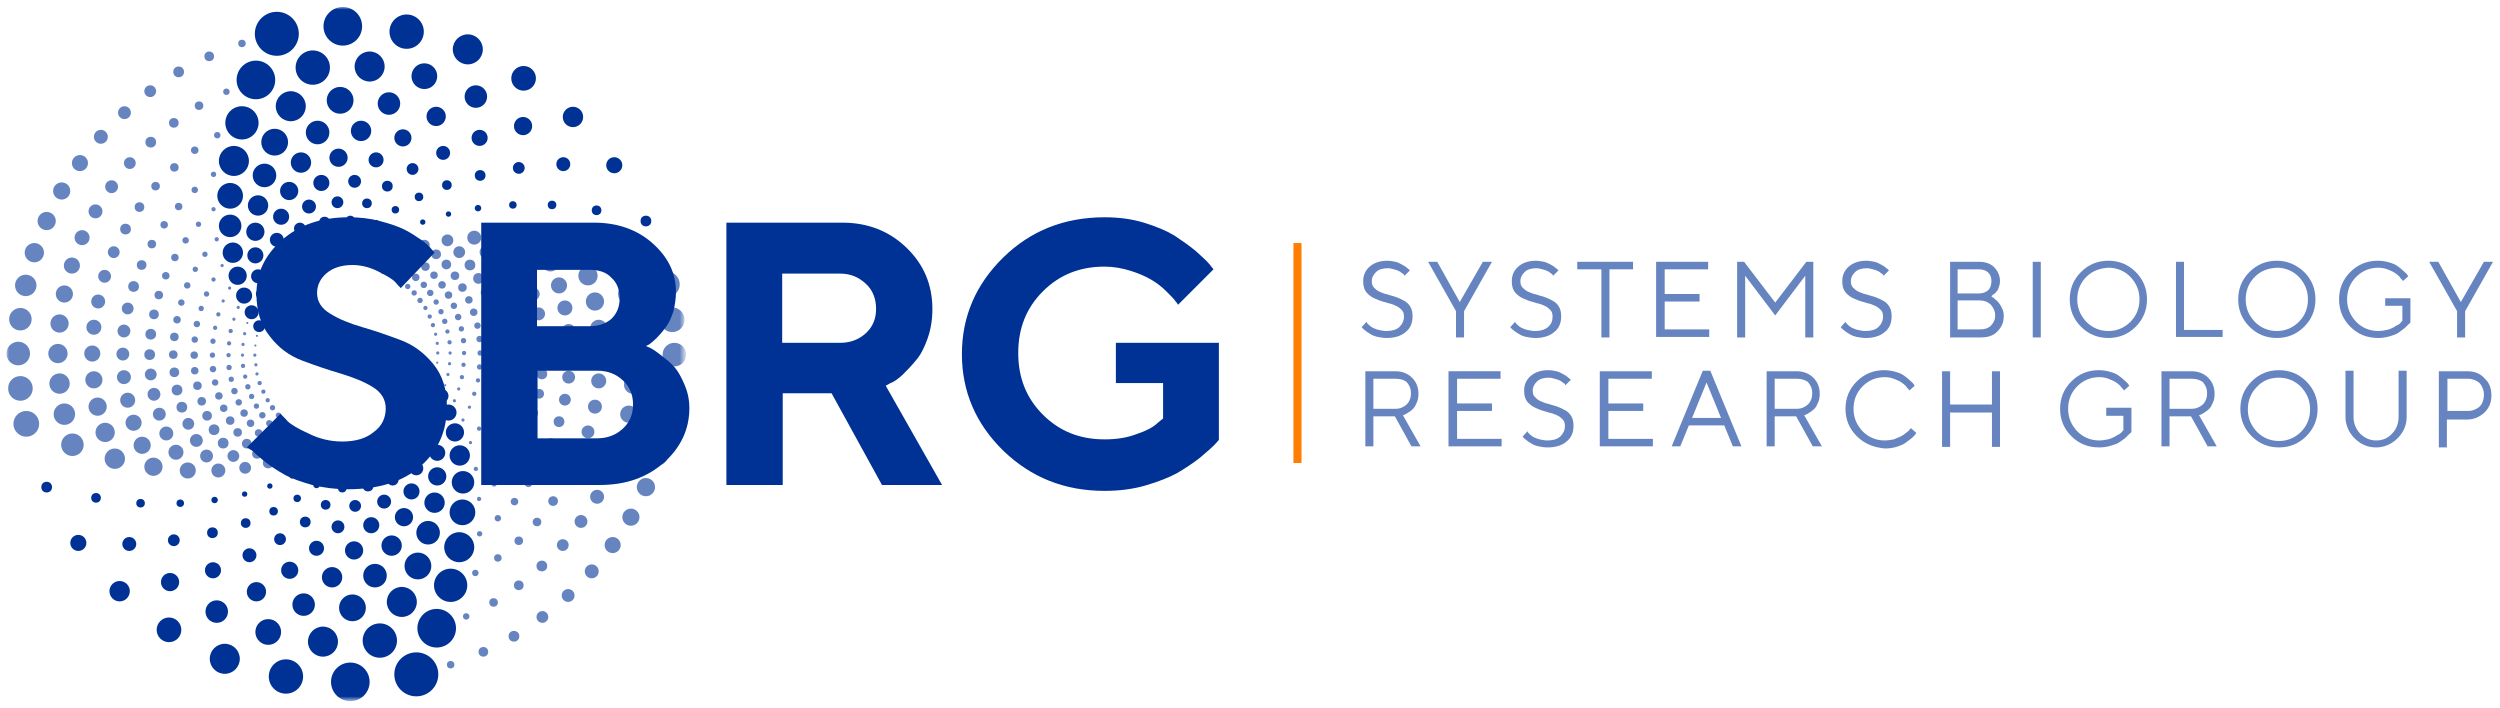 <?xml version="1.0" encoding="utf-8"?>
<!-- Generator: Adobe Illustrator 24.0.2, SVG Export Plug-In . SVG Version: 6.00 Build 0)  -->
<svg version="1.1" id="Layer_1" xmlns="http://www.w3.org/2000/svg" xmlns:xlink="http://www.w3.org/1999/xlink" x="0px" y="0px"
	 viewBox="0 0 466 132" style="enable-background:new 0 0 466 132;" xml:space="preserve">
<style type="text/css">
	.st0{display:none;}
	.st1{display:inline;fill:#008C93;}
	.st2{display:inline;fill:none;stroke:#008C93;stroke-width:4;stroke-miterlimit:10;}
	.st3{display:inline;}
	.st4{fill:none;stroke:#303030;stroke-linecap:round;stroke-linejoin:round;stroke-miterlimit:10;}
	.st5{fill:none;stroke:#303030;stroke-linecap:round;stroke-linejoin:round;}
	.st6{fill:none;stroke:#303030;stroke-linecap:round;stroke-linejoin:round;stroke-dasharray:2.026,3.039;}
	.st7{fill:#FFFFFF;}
	.st8{fill:#303030;}
	.st9{filter:url(#Adobe_OpacityMaskFilter);}
	.st10{fill:url(#SVGID_2_);}
	.st11{mask:url(#SVGID_1_);}
	.st12{fill:#6684C0;}
	.st13{fill:#003296;}
	.st14{fill:#FF7D00;}
	.st15{filter:url(#Adobe_OpacityMaskFilter_1_);}
	.st16{fill:url(#SVGID_4_);}
	.st17{mask:url(#SVGID_3_);}
	.st18{filter:url(#Adobe_OpacityMaskFilter_2_);}
	.st19{fill:url(#SVGID_6_);}
	.st20{mask:url(#SVGID_5_);}
	.st21{fill:#A3B5D9;}
	.st22{filter:url(#Adobe_OpacityMaskFilter_3_);}
	.st23{fill:url(#SVGID_8_);}
	.st24{mask:url(#SVGID_7_);}
	.st25{filter:url(#Adobe_OpacityMaskFilter_4_);}
	.st26{fill:url(#SVGID_10_);}
	.st27{mask:url(#SVGID_9_);}
</style>
<g>
	<defs>
		<filter id="Adobe_OpacityMaskFilter" filterUnits="userSpaceOnUse" x="1.2" y="1.3" width="126.6" height="129.5">
			<feColorMatrix  type="matrix" values="1 0 0 0 0  0 1 0 0 0  0 0 1 0 0  0 0 0 1 0"/>
		</filter>
	</defs>
	<mask maskUnits="userSpaceOnUse" x="1.2" y="1.3" width="126.6" height="129.5" id="SVGID_1_">
		<g class="st9">
			<radialGradient id="SVGID_2_" cx="64.559" cy="66.228" r="68.522" gradientUnits="userSpaceOnUse">
				<stop  offset="0" style="stop-color:#000000"/>
				<stop  offset="0.8" style="stop-color:#FFFFFF"/>
			</radialGradient>
			<circle class="st10" cx="64.6" cy="66.2" r="68.5"/>
		</g>
	</mask>
	<g class="st11">
		<g>
			<g>
				<circle class="st12" cx="51.9" cy="77.4" r="0.5"/>
				<circle class="st12" cx="50.8" cy="76" r="0.5"/>
				<circle class="st12" cx="49.9" cy="74.6" r="0.4"/>
				<circle class="st12" cx="49.1" cy="73" r="0.4"/>
				<circle class="st12" cx="48.4" cy="71.4" r="0.4"/>
				<circle class="st12" cx="47.9" cy="69.7" r="0.3"/>
				<circle class="st12" cx="47.7" cy="68" r="0.3"/>
				<circle class="st12" cx="47.5" cy="66.2" r="0.3"/>
				<circle class="st12" cx="47.6" cy="64.4" r="0.2"/>
				<circle class="st12" cx="47.9" cy="62.6" r="0.2"/>
				<circle class="st12" cx="48.3" cy="60.8" r="0.2"/>
			</g>
			<g>
				<circle class="st13" cx="48.3" cy="60.8" r="1.1"/>
				<circle class="st13" cx="49.7" cy="57.7" r="1"/>
				<circle class="st13" cx="51.6" cy="54.9" r="0.9"/>
				<circle class="st13" cx="54" cy="52.6" r="0.8"/>
				<circle class="st13" cx="56.8" cy="50.9" r="0.7"/>
				<circle class="st13" cx="59.8" cy="49.7" r="0.5"/>
				<circle class="st13" cx="63" cy="49" r="0.4"/>
				<circle class="st13" cx="66.4" cy="49.1" r="0.3"/>
				<circle class="st13" cx="69.7" cy="49.8" r="0.2"/>
			</g>
			<g>
				<circle class="st12" cx="71.5" cy="50.5" r="0.6"/>
				<circle class="st12" cx="73.1" cy="51.3" r="0.6"/>
				<circle class="st12" cx="74.6" cy="52.3" r="0.6"/>
				<circle class="st12" cx="76" cy="53.4" r="0.5"/>
				<circle class="st12" cx="77.2" cy="54.6" r="0.5"/>
				<circle class="st12" cx="78.3" cy="56" r="0.5"/>
				<circle class="st12" cx="79.3" cy="57.4" r="0.4"/>
				<circle class="st12" cx="80.1" cy="59" r="0.4"/>
				<circle class="st12" cx="80.7" cy="60.6" r="0.4"/>
				<circle class="st12" cx="81.2" cy="62.3" r="0.3"/>
				<circle class="st12" cx="81.5" cy="64" r="0.3"/>
				<circle class="st12" cx="81.6" cy="65.8" r="0.3"/>
				<circle class="st12" cx="81.5" cy="67.6" r="0.2"/>
				<circle class="st12" cx="81.2" cy="69.4" r="0.2"/>
				<circle class="st12" cx="80.8" cy="71.2" r="0.2"/>
			</g>
			<g>
				<circle class="st13" cx="80.8" cy="71.2" r="1.1"/>
				<circle class="st13" cx="79.4" cy="74.3" r="1"/>
				<circle class="st13" cx="77.5" cy="77.1" r="0.9"/>
				<circle class="st13" cx="75.1" cy="79.4" r="0.8"/>
				<circle class="st13" cx="72.4" cy="81.1" r="0.7"/>
				<circle class="st13" cx="69.3" cy="82.3" r="0.5"/>
				<circle class="st13" cx="66.1" cy="83" r="0.4"/>
				<circle class="st13" cx="62.8" cy="82.9" r="0.3"/>
			</g>
		</g>
		<g>
			<g>
				<circle class="st12" cx="72.3" cy="48.3" r="0.8"/>
				<circle class="st12" cx="74.2" cy="49.2" r="0.7"/>
				<circle class="st12" cx="76" cy="50.4" r="0.7"/>
				<circle class="st12" cx="77.5" cy="51.7" r="0.7"/>
				<circle class="st12" cx="79" cy="53.1" r="0.6"/>
				<circle class="st12" cx="80.2" cy="54.6" r="0.6"/>
				<circle class="st12" cx="81.3" cy="56.3" r="0.5"/>
				<circle class="st12" cx="82.2" cy="58.1" r="0.5"/>
				<circle class="st12" cx="82.9" cy="59.9" r="0.5"/>
				<circle class="st12" cx="83.4" cy="61.8" r="0.4"/>
				<circle class="st12" cx="83.8" cy="63.8" r="0.4"/>
				<circle class="st12" cx="83.9" cy="65.8" r="0.3"/>
				<circle class="st12" cx="83.8" cy="67.8" r="0.3"/>
				<circle class="st12" cx="83.5" cy="69.8" r="0.3"/>
				<circle class="st12" cx="83" cy="71.8" r="0.2"/>
				<circle class="st12" cx="82.3" cy="73.8" r="0.2"/>
			</g>
			<g>
				<circle class="st13" cx="82.3" cy="73.8" r="1.3"/>
				<circle class="st13" cx="80.3" cy="77.2" r="1.1"/>
				<circle class="st13" cx="77.8" cy="80.1" r="1"/>
				<circle class="st13" cx="74.9" cy="82.4" r="0.9"/>
				<circle class="st13" cx="71.6" cy="84" r="0.7"/>
				<circle class="st13" cx="68" cy="85" r="0.6"/>
				<circle class="st13" cx="64.3" cy="85.3" r="0.5"/>
				<circle class="st13" cx="60.5" cy="84.9" r="0.3"/>
				<circle class="st13" cx="56.8" cy="83.7" r="0.2"/>
			</g>
			<g>
				<circle class="st12" cx="56.8" cy="83.7" r="0.8"/>
				<circle class="st12" cx="54.9" cy="82.8" r="0.7"/>
				<circle class="st12" cx="53.2" cy="81.6" r="0.7"/>
				<circle class="st12" cx="51.6" cy="80.3" r="0.7"/>
				<circle class="st12" cx="50.2" cy="78.9" r="0.6"/>
				<circle class="st12" cx="48.9" cy="77.4" r="0.6"/>
				<circle class="st12" cx="47.8" cy="75.7" r="0.5"/>
				<circle class="st12" cx="46.9" cy="73.9" r="0.5"/>
				<circle class="st12" cx="46.2" cy="72.1" r="0.5"/>
				<circle class="st12" cx="45.7" cy="70.2" r="0.4"/>
				<circle class="st12" cx="45.3" cy="68.2" r="0.4"/>
				<circle class="st12" cx="45.2" cy="66.2" r="0.3"/>
				<circle class="st12" cx="45.3" cy="64.2" r="0.3"/>
				<circle class="st12" cx="45.6" cy="62.2" r="0.3"/>
				<circle class="st12" cx="46.1" cy="60.2" r="0.2"/>
				<circle class="st12" cx="46.9" cy="58.2" r="0.2"/>
			</g>
			<g>
				<circle class="st13" cx="46.9" cy="58.2" r="1.3"/>
				<circle class="st13" cx="48.8" cy="54.8" r="1.1"/>
				<circle class="st13" cx="51.3" cy="51.9" r="1"/>
				<circle class="st13" cx="54.2" cy="49.6" r="0.9"/>
				<circle class="st13" cx="57.5" cy="48" r="0.7"/>
				<circle class="st13" cx="61.1" cy="47" r="0.6"/>
				<circle class="st13" cx="64.8" cy="46.7" r="0.5"/>
				<circle class="st13" cx="68.6" cy="47.1" r="0.3"/>
			</g>
		</g>
		<g>
			<g>
				<circle class="st12" cx="53.7" cy="85.1" r="0.9"/>
				<circle class="st12" cx="51.6" cy="83.8" r="0.8"/>
				<circle class="st12" cx="49.8" cy="82.3" r="0.8"/>
				<circle class="st12" cx="48.2" cy="80.7" r="0.7"/>
				<circle class="st12" cx="46.7" cy="78.9" r="0.7"/>
				<circle class="st12" cx="45.5" cy="77" r="0.7"/>
				<circle class="st12" cx="44.5" cy="75" r="0.6"/>
				<circle class="st12" cx="43.7" cy="72.9" r="0.6"/>
				<circle class="st12" cx="43.1" cy="70.7" r="0.5"/>
				<circle class="st12" cx="42.7" cy="68.5" r="0.5"/>
				<circle class="st12" cx="42.6" cy="66.2" r="0.4"/>
				<circle class="st12" cx="42.7" cy="64" r="0.4"/>
				<circle class="st12" cx="43" cy="61.7" r="0.4"/>
				<circle class="st12" cx="43.6" cy="59.5" r="0.3"/>
				<circle class="st12" cx="44.4" cy="57.3" r="0.3"/>
				<circle class="st12" cx="45.5" cy="55.1" r="0.2"/>
			</g>
			<g>
				<circle class="st13" cx="45.5" cy="55.1" r="1.5"/>
				<circle class="st13" cx="48.1" cy="51.5" r="1.3"/>
				<circle class="st13" cx="51.2" cy="48.5" r="1.2"/>
				<circle class="st13" cx="54.8" cy="46.3" r="1"/>
				<circle class="st13" cx="58.8" cy="44.8" r="0.8"/>
				<circle class="st13" cx="62.9" cy="44.1" r="0.7"/>
				<circle class="st13" cx="67.2" cy="44.2" r="0.5"/>
				<circle class="st13" cx="71.4" cy="45.1" r="0.4"/>
				<circle class="st13" cx="75.5" cy="46.9" r="0.2"/>
			</g>
			<g>
				<circle class="st12" cx="75.5" cy="46.9" r="0.9"/>
				<circle class="st12" cx="77.5" cy="48.2" r="0.8"/>
				<circle class="st12" cx="79.3" cy="49.7" r="0.8"/>
				<circle class="st12" cx="80.9" cy="51.3" r="0.7"/>
				<circle class="st12" cx="82.4" cy="53.1" r="0.7"/>
				<circle class="st12" cx="83.6" cy="55" r="0.7"/>
				<circle class="st12" cx="84.6" cy="57" r="0.6"/>
				<circle class="st12" cx="85.4" cy="59.1" r="0.6"/>
				<circle class="st12" cx="86" cy="61.3" r="0.5"/>
				<circle class="st12" cx="86.4" cy="63.5" r="0.5"/>
				<circle class="st12" cx="86.5" cy="65.8" r="0.4"/>
				<circle class="st12" cx="86.4" cy="68" r="0.4"/>
				<circle class="st12" cx="86.1" cy="70.3" r="0.4"/>
				<circle class="st12" cx="85.5" cy="72.5" r="0.3"/>
				<circle class="st12" cx="84.7" cy="74.7" r="0.3"/>
				<circle class="st12" cx="83.6" cy="76.9" r="0.2"/>
			</g>
			<g>
				<circle class="st13" cx="83.6" cy="76.9" r="1.5"/>
				<circle class="st13" cx="81.1" cy="80.5" r="1.3"/>
				<circle class="st13" cx="77.9" cy="83.5" r="1.2"/>
				<circle class="st13" cx="74.3" cy="85.7" r="1"/>
				<circle class="st13" cx="70.4" cy="87.2" r="0.8"/>
				<circle class="st13" cx="66.2" cy="87.9" r="0.7"/>
				<circle class="st13" cx="62" cy="87.8" r="0.5"/>
				<circle class="st13" cx="57.7" cy="86.9" r="0.4"/>
			</g>
		</g>
		<g>
			<g>
				<circle class="st12" cx="79.1" cy="45.7" r="1"/>
				<circle class="st12" cx="81.3" cy="47.4" r="0.9"/>
				<circle class="st12" cx="83.2" cy="49.3" r="0.9"/>
				<circle class="st12" cx="84.8" cy="51.4" r="0.8"/>
				<circle class="st12" cx="86.2" cy="53.6" r="0.8"/>
				<circle class="st12" cx="87.4" cy="55.9" r="0.7"/>
				<circle class="st12" cx="88.3" cy="58.2" r="0.7"/>
				<circle class="st12" cx="89" cy="60.7" r="0.6"/>
				<circle class="st12" cx="89.4" cy="63.2" r="0.6"/>
				<circle class="st12" cx="89.5" cy="65.8" r="0.5"/>
				<circle class="st12" cx="89.4" cy="68.4" r="0.5"/>
				<circle class="st12" cx="89.1" cy="70.9" r="0.4"/>
				<circle class="st12" cx="88.4" cy="73.4" r="0.4"/>
				<circle class="st12" cx="87.5" cy="75.9" r="0.3"/>
				<circle class="st12" cx="86.3" cy="78.3" r="0.3"/>
				<circle class="st12" cx="84.8" cy="80.6" r="0.2"/>
			</g>
			<g>
				<circle class="st13" cx="84.8" cy="80.6" r="1.7"/>
				<circle class="st13" cx="81.5" cy="84.4" r="1.5"/>
				<circle class="st13" cx="77.6" cy="87.3" r="1.3"/>
				<circle class="st13" cx="73.2" cy="89.4" r="1.1"/>
				<circle class="st13" cx="68.6" cy="90.6" r="1"/>
				<circle class="st13" cx="63.8" cy="91" r="0.8"/>
				<circle class="st13" cx="59" cy="90.4" r="0.6"/>
				<circle class="st13" cx="54.4" cy="88.8" r="0.4"/>
				<circle class="st13" cx="50" cy="86.3" r="0.2"/>
			</g>
			<g>
				<circle class="st12" cx="50" cy="86.3" r="1"/>
				<circle class="st12" cx="47.9" cy="84.6" r="0.9"/>
				<circle class="st12" cx="46" cy="82.7" r="0.9"/>
				<circle class="st12" cx="44.3" cy="80.6" r="0.8"/>
				<circle class="st12" cx="42.9" cy="78.4" r="0.8"/>
				<circle class="st12" cx="41.7" cy="76.1" r="0.7"/>
				<circle class="st12" cx="40.8" cy="73.8" r="0.7"/>
				<circle class="st12" cx="40.1" cy="71.3" r="0.6"/>
				<circle class="st12" cx="39.7" cy="68.8" r="0.6"/>
				<circle class="st12" cx="39.6" cy="66.2" r="0.5"/>
				<circle class="st12" cx="39.7" cy="63.6" r="0.5"/>
				<circle class="st12" cx="40.1" cy="61.1" r="0.4"/>
				<circle class="st12" cx="40.7" cy="58.6" r="0.4"/>
				<circle class="st12" cx="41.6" cy="56.1" r="0.3"/>
				<circle class="st12" cx="42.8" cy="53.7" r="0.3"/>
				<circle class="st12" cx="44.3" cy="51.4" r="0.2"/>
			</g>
			<g>
				<circle class="st13" cx="44.3" cy="51.4" r="1.7"/>
				<circle class="st13" cx="47.6" cy="47.6" r="1.5"/>
				<circle class="st13" cx="51.6" cy="44.7" r="1.3"/>
				<circle class="st13" cx="55.9" cy="42.6" r="1.1"/>
				<circle class="st13" cx="60.5" cy="41.4" r="1"/>
				<circle class="st13" cx="65.3" cy="41" r="0.8"/>
				<circle class="st13" cx="70.1" cy="41.6" r="0.6"/>
				<circle class="st13" cx="74.8" cy="43.2" r="0.4"/>
			</g>
		</g>
		<g>
			<g>
				<circle class="st12" cx="45.7" cy="87.2" r="1.1"/>
				<circle class="st12" cx="43.5" cy="85" r="1.1"/>
				<circle class="st12" cx="41.6" cy="82.6" r="1"/>
				<circle class="st12" cx="39.9" cy="80.1" r="1"/>
				<circle class="st12" cx="38.6" cy="77.5" r="0.9"/>
				<circle class="st12" cx="37.6" cy="74.8" r="0.8"/>
				<circle class="st12" cx="36.8" cy="71.9" r="0.8"/>
				<circle class="st12" cx="36.3" cy="69.1" r="0.7"/>
				<circle class="st12" cx="36.2" cy="66.2" r="0.7"/>
				<circle class="st12" cx="36.3" cy="63.3" r="0.6"/>
				<circle class="st12" cx="36.7" cy="60.4" r="0.6"/>
				<circle class="st12" cx="37.5" cy="57.5" r="0.5"/>
				<circle class="st12" cx="38.5" cy="54.8" r="0.5"/>
				<circle class="st12" cx="39.8" cy="52.1" r="0.4"/>
				<circle class="st12" cx="41.4" cy="49.5" r="0.3"/>
				<circle class="st12" cx="43.4" cy="47.1" r="0.3"/>
			</g>
			<g>
				<circle class="st13" cx="43.4" cy="47.1" r="1.9"/>
				<circle class="st13" cx="47.6" cy="43.2" r="1.7"/>
				<circle class="st13" cx="52.4" cy="40.4" r="1.5"/>
				<circle class="st13" cx="57.6" cy="38.5" r="1.3"/>
				<circle class="st13" cx="62.9" cy="37.7" r="1.1"/>
				<circle class="st13" cx="68.4" cy="37.9" r="0.9"/>
				<circle class="st13" cx="73.7" cy="39.1" r="0.7"/>
				<circle class="st13" cx="78.8" cy="41.4" r="0.5"/>
				<circle class="st13" cx="83.4" cy="44.8" r="0.3"/>
			</g>
			<g>
				<circle class="st12" cx="83.4" cy="44.8" r="1.1"/>
				<circle class="st12" cx="85.6" cy="47" r="1.1"/>
				<circle class="st12" cx="87.6" cy="49.4" r="1"/>
				<circle class="st12" cx="89.2" cy="51.9" r="1"/>
				<circle class="st12" cx="90.5" cy="54.5" r="0.9"/>
				<circle class="st12" cx="91.6" cy="57.2" r="0.8"/>
				<circle class="st12" cx="92.3" cy="60.1" r="0.8"/>
				<circle class="st12" cx="92.8" cy="62.9" r="0.7"/>
				<circle class="st12" cx="92.9" cy="65.8" r="0.7"/>
				<circle class="st12" cx="92.8" cy="68.7" r="0.6"/>
				<circle class="st12" cx="92.4" cy="71.6" r="0.6"/>
				<circle class="st12" cx="91.7" cy="74.5" r="0.5"/>
				<circle class="st12" cx="90.6" cy="77.2" r="0.5"/>
				<circle class="st12" cx="89.3" cy="79.9" r="0.4"/>
				<circle class="st12" cx="87.7" cy="82.5" r="0.3"/>
				<circle class="st12" cx="85.7" cy="84.9" r="0.3"/>
			</g>
			<g>
				<circle class="st13" cx="85.7" cy="84.9" r="1.9"/>
				<circle class="st13" cx="81.5" cy="88.8" r="1.7"/>
				<circle class="st13" cx="76.7" cy="91.6" r="1.5"/>
				<circle class="st13" cx="71.6" cy="93.5" r="1.3"/>
				<circle class="st13" cx="66.2" cy="94.3" r="1.1"/>
				<circle class="st13" cx="60.7" cy="94.1" r="0.9"/>
				<circle class="st13" cx="55.4" cy="92.9" r="0.7"/>
				<circle class="st13" cx="50.3" cy="90.6" r="0.5"/>
			</g>
		</g>
		<g>
			<g>
				<circle class="st12" cx="88.4" cy="44.3" r="1.3"/>
				<circle class="st12" cx="90.6" cy="47" r="1.2"/>
				<circle class="st12" cx="92.5" cy="49.9" r="1.2"/>
				<circle class="st12" cx="94.1" cy="53" r="1.1"/>
				<circle class="st12" cx="95.3" cy="56.1" r="1"/>
				<circle class="st12" cx="96.1" cy="59.3" r="1"/>
				<circle class="st12" cx="96.6" cy="62.6" r="0.9"/>
				<circle class="st12" cx="96.8" cy="65.9" r="0.8"/>
				<circle class="st12" cx="96.7" cy="69.2" r="0.8"/>
				<circle class="st12" cx="96.2" cy="72.4" r="0.7"/>
				<circle class="st12" cx="95.3" cy="75.6" r="0.6"/>
				<circle class="st12" cx="94.2" cy="78.8" r="0.6"/>
				<circle class="st12" cx="92.7" cy="81.8" r="0.5"/>
				<circle class="st12" cx="90.9" cy="84.6" r="0.5"/>
				<circle class="st12" cx="88.7" cy="87.4" r="0.4"/>
				<circle class="st12" cx="86.3" cy="89.9" r="0.3"/>
			</g>
			<g>
				<circle class="st13" cx="86.3" cy="89.9" r="2.1"/>
				<circle class="st13" cx="81" cy="93.7" r="1.9"/>
				<circle class="st13" cx="75.3" cy="96.4" r="1.7"/>
				<circle class="st13" cx="69.2" cy="97.9" r="1.5"/>
				<circle class="st13" cx="63" cy="98.2" r="1.2"/>
				<circle class="st13" cx="56.9" cy="97.3" r="1"/>
				<circle class="st13" cx="51" cy="95.3" r="0.8"/>
				<circle class="st13" cx="45.6" cy="92.1" r="0.5"/>
				<circle class="st13" cx="40.7" cy="87.7" r="0.3"/>
			</g>
			<g>
				<circle class="st12" cx="40.7" cy="87.7" r="1.3"/>
				<circle class="st12" cx="38.5" cy="85" r="1.2"/>
				<circle class="st12" cx="36.6" cy="82.1" r="1.2"/>
				<circle class="st12" cx="35.1" cy="79" r="1.1"/>
				<circle class="st12" cx="33.9" cy="75.9" r="1"/>
				<circle class="st12" cx="33" cy="72.7" r="1"/>
				<circle class="st12" cx="32.5" cy="69.4" r="0.9"/>
				<circle class="st12" cx="32.3" cy="66.1" r="0.8"/>
				<circle class="st12" cx="32.5" cy="62.8" r="0.8"/>
				<circle class="st12" cx="33" cy="59.6" r="0.7"/>
				<circle class="st12" cx="33.8" cy="56.4" r="0.6"/>
				<circle class="st12" cx="34.9" cy="53.2" r="0.6"/>
				<circle class="st12" cx="36.4" cy="50.2" r="0.5"/>
				<circle class="st12" cx="38.2" cy="47.4" r="0.5"/>
				<circle class="st12" cx="40.4" cy="44.6" r="0.4"/>
				<circle class="st12" cx="42.9" cy="42.1" r="0.3"/>
			</g>
			<g>
				<circle class="st13" cx="42.9" cy="42.1" r="2.1"/>
				<circle class="st13" cx="48.1" cy="38.3" r="1.9"/>
				<circle class="st13" cx="53.9" cy="35.6" r="1.7"/>
				<circle class="st13" cx="59.9" cy="34.1" r="1.5"/>
				<circle class="st13" cx="66.1" cy="33.8" r="1.2"/>
				<circle class="st13" cx="72.2" cy="34.7" r="1"/>
				<circle class="st13" cx="78.1" cy="36.7" r="0.8"/>
				<circle class="st13" cx="83.6" cy="39.9" r="0.5"/>
			</g>
		</g>
		<g>
			<g>
				<circle class="st12" cx="35" cy="87.7" r="1.5"/>
				<circle class="st12" cx="32.8" cy="84.3" r="1.4"/>
				<circle class="st12" cx="31" cy="80.8" r="1.3"/>
				<circle class="st12" cx="29.7" cy="77.2" r="1.2"/>
				<circle class="st12" cx="28.7" cy="73.5" r="1.2"/>
				<circle class="st12" cx="28.1" cy="69.8" r="1.1"/>
				<circle class="st12" cx="27.9" cy="66.1" r="1"/>
				<circle class="st12" cx="28.1" cy="62.3" r="1"/>
				<circle class="st12" cx="28.7" cy="58.6" r="0.9"/>
				<circle class="st12" cx="29.6" cy="55" r="0.8"/>
				<circle class="st12" cx="30.9" cy="51.4" r="0.7"/>
				<circle class="st12" cx="32.6" cy="48" r="0.7"/>
				<circle class="st12" cx="34.6" cy="44.8" r="0.6"/>
				<circle class="st12" cx="37" cy="41.8" r="0.5"/>
				<circle class="st12" cx="39.8" cy="39" r="0.4"/>
				<circle class="st12" cx="42.9" cy="36.5" r="0.4"/>
			</g>
			<g>
				<circle class="st13" cx="42.9" cy="36.5" r="2.4"/>
				<circle class="st13" cx="49.3" cy="32.7" r="2.2"/>
				<circle class="st13" cx="56.1" cy="30.3" r="1.9"/>
				<circle class="st13" cx="63.1" cy="29.4" r="1.7"/>
				<circle class="st13" cx="70.1" cy="29.8" r="1.4"/>
				<circle class="st13" cx="76.9" cy="31.5" r="1.1"/>
				<circle class="st13" cx="83.3" cy="34.5" r="0.9"/>
				<circle class="st13" cx="89.1" cy="38.8" r="0.6"/>
				<circle class="st13" cx="94.1" cy="44.3" r="0.4"/>
			</g>
			<g>
				<circle class="st12" cx="94.1" cy="44.3" r="1.5"/>
				<circle class="st12" cx="96.3" cy="47.7" r="1.4"/>
				<circle class="st12" cx="98.1" cy="51.2" r="1.3"/>
				<circle class="st12" cx="99.4" cy="54.8" r="1.2"/>
				<circle class="st12" cx="100.4" cy="58.5" r="1.2"/>
				<circle class="st12" cx="101" cy="62.2" r="1.1"/>
				<circle class="st12" cx="101.2" cy="65.9" r="1"/>
				<circle class="st12" cx="101" cy="69.7" r="1"/>
				<circle class="st12" cx="100.5" cy="73.4" r="0.9"/>
				<circle class="st12" cx="99.5" cy="77" r="0.8"/>
				<circle class="st12" cx="98.2" cy="80.6" r="0.7"/>
				<circle class="st12" cx="96.5" cy="84" r="0.7"/>
				<circle class="st12" cx="94.5" cy="87.2" r="0.6"/>
				<circle class="st12" cx="92.1" cy="90.2" r="0.5"/>
				<circle class="st12" cx="89.3" cy="93" r="0.4"/>
				<circle class="st12" cx="86.2" cy="95.5" r="0.4"/>
			</g>
			<g>
				<circle class="st13" cx="86.2" cy="95.5" r="2.4"/>
				<circle class="st13" cx="79.8" cy="99.3" r="2.2"/>
				<circle class="st13" cx="73" cy="101.7" r="1.9"/>
				<circle class="st13" cx="66" cy="102.6" r="1.7"/>
				<circle class="st13" cx="59" cy="102.2" r="1.4"/>
				<circle class="st13" cx="52.2" cy="100.5" r="1.1"/>
				<circle class="st13" cx="45.8" cy="97.5" r="0.9"/>
				<circle class="st13" cx="40" cy="93.2" r="0.6"/>
			</g>
		</g>
		<g>
			<g>
				<circle class="st12" cx="100.5" cy="45" r="1.7"/>
				<circle class="st12" cx="102.6" cy="49" r="1.6"/>
				<circle class="st12" cx="104.2" cy="53.2" r="1.5"/>
				<circle class="st12" cx="105.3" cy="57.4" r="1.4"/>
				<circle class="st12" cx="106" cy="61.7" r="1.3"/>
				<circle class="st12" cx="106.2" cy="66" r="1.2"/>
				<circle class="st12" cx="106" cy="70.3" r="1.2"/>
				<circle class="st12" cx="105.3" cy="74.5" r="1.1"/>
				<circle class="st12" cx="104.2" cy="78.6" r="1"/>
				<circle class="st12" cx="102.7" cy="82.6" r="0.9"/>
				<circle class="st12" cx="100.8" cy="86.5" r="0.8"/>
				<circle class="st12" cx="98.5" cy="90.1" r="0.7"/>
				<circle class="st12" cx="95.9" cy="93.5" r="0.7"/>
				<circle class="st12" cx="92.8" cy="96.6" r="0.6"/>
				<circle class="st12" cx="89.4" cy="99.5" r="0.5"/>
				<circle class="st12" cx="85.6" cy="102" r="0.4"/>
			</g>
			<g>
				<circle class="st13" cx="85.6" cy="102" r="2.8"/>
				<circle class="st13" cx="77.9" cy="105.5" r="2.5"/>
				<circle class="st13" cx="69.9" cy="107.3" r="2.2"/>
				<circle class="st13" cx="61.9" cy="107.6" r="1.9"/>
				<circle class="st13" cx="54" cy="106.3" r="1.6"/>
				<circle class="st13" cx="46.5" cy="103.5" r="1.3"/>
				<circle class="st13" cx="39.6" cy="99.3" r="1"/>
				<circle class="st13" cx="33.6" cy="93.8" r="0.7"/>
				<circle class="st13" cx="28.6" cy="87" r="0.4"/>
			</g>
			<g>
				<circle class="st12" cx="28.6" cy="87" r="1.7"/>
				<circle class="st12" cx="26.5" cy="83" r="1.6"/>
				<circle class="st12" cx="24.9" cy="78.8" r="1.5"/>
				<circle class="st12" cx="23.8" cy="74.6" r="1.4"/>
				<circle class="st12" cx="23.1" cy="70.3" r="1.3"/>
				<circle class="st12" cx="22.9" cy="66" r="1.2"/>
				<circle class="st12" cx="23.1" cy="61.7" r="1.2"/>
				<circle class="st12" cx="23.8" cy="57.5" r="1.1"/>
				<circle class="st12" cx="24.9" cy="53.4" r="1"/>
				<circle class="st12" cx="26.4" cy="49.4" r="0.9"/>
				<circle class="st12" cx="28.3" cy="45.5" r="0.8"/>
				<circle class="st12" cx="30.6" cy="41.9" r="0.7"/>
				<circle class="st12" cx="33.3" cy="38.5" r="0.7"/>
				<circle class="st12" cx="36.3" cy="35.4" r="0.6"/>
				<circle class="st12" cx="39.8" cy="32.5" r="0.5"/>
				<circle class="st12" cx="43.6" cy="30" r="0.4"/>
			</g>
			<g>
				<circle class="st13" cx="43.6" cy="30" r="2.8"/>
				<circle class="st13" cx="51.2" cy="26.5" r="2.5"/>
				<circle class="st13" cx="59.2" cy="24.7" r="2.2"/>
				<circle class="st13" cx="67.3" cy="24.4" r="1.9"/>
				<circle class="st13" cx="75.1" cy="25.7" r="1.6"/>
				<circle class="st13" cx="82.6" cy="28.5" r="1.3"/>
				<circle class="st13" cx="89.5" cy="32.7" r="1"/>
				<circle class="st13" cx="95.6" cy="38.2" r="0.7"/>
			</g>
		</g>
		<g>
			<g>
				<circle class="st12" cx="21.4" cy="85.5" r="1.9"/>
				<circle class="st12" cx="19.6" cy="80.6" r="1.8"/>
				<circle class="st12" cx="18.2" cy="75.8" r="1.7"/>
				<circle class="st12" cx="17.5" cy="70.8" r="1.6"/>
				<circle class="st12" cx="17.2" cy="65.9" r="1.5"/>
				<circle class="st12" cx="17.5" cy="61" r="1.4"/>
				<circle class="st12" cx="18.3" cy="56.2" r="1.3"/>
				<circle class="st12" cx="19.5" cy="51.5" r="1.2"/>
				<circle class="st12" cx="21.2" cy="47" r="1.1"/>
				<circle class="st12" cx="23.4" cy="42.7" r="1"/>
				<circle class="st12" cx="26" cy="38.6" r="0.9"/>
				<circle class="st12" cx="29" cy="34.7" r="0.8"/>
				<circle class="st12" cx="32.5" cy="31.2" r="0.8"/>
				<circle class="st12" cx="36.3" cy="28" r="0.7"/>
				<circle class="st12" cx="40.5" cy="25.2" r="0.6"/>
				<circle class="st12" cx="45.1" cy="22.9" r="0.5"/>
			</g>
			<g>
				<circle class="st13" cx="45.1" cy="22.9" r="3.1"/>
				<circle class="st13" cx="54.2" cy="19.8" r="2.8"/>
				<circle class="st13" cx="63.4" cy="18.7" r="2.5"/>
				<circle class="st13" cx="72.5" cy="19.3" r="2.1"/>
				<circle class="st13" cx="81.3" cy="21.7" r="1.8"/>
				<circle class="st13" cx="89.4" cy="25.7" r="1.5"/>
				<circle class="st13" cx="96.7" cy="31.3" r="1.1"/>
				<circle class="st13" cx="102.9" cy="38.2" r="0.8"/>
				<circle class="st13" cx="107.7" cy="46.5" r="0.5"/>
			</g>
			<g>
				<circle class="st12" cx="107.7" cy="46.5" r="1.9"/>
				<circle class="st12" cx="109.6" cy="51.4" r="1.8"/>
				<circle class="st12" cx="110.9" cy="56.2" r="1.7"/>
				<circle class="st12" cx="111.6" cy="61.2" r="1.6"/>
				<circle class="st12" cx="111.9" cy="66.1" r="1.5"/>
				<circle class="st12" cx="111.6" cy="71" r="1.4"/>
				<circle class="st12" cx="110.9" cy="75.8" r="1.3"/>
				<circle class="st12" cx="109.6" cy="80.5" r="1.2"/>
				<circle class="st12" cx="107.9" cy="85" r="1.1"/>
				<circle class="st12" cx="105.7" cy="89.3" r="1"/>
				<circle class="st12" cx="103.1" cy="93.4" r="0.9"/>
				<circle class="st12" cx="100.1" cy="97.3" r="0.8"/>
				<circle class="st12" cx="96.7" cy="100.8" r="0.8"/>
				<circle class="st12" cx="92.8" cy="104" r="0.7"/>
				<circle class="st12" cx="88.6" cy="106.8" r="0.6"/>
				<circle class="st12" cx="84" cy="109.1" r="0.5"/>
			</g>
			<g>
				<circle class="st13" cx="84" cy="109.1" r="3.1"/>
				<circle class="st13" cx="74.9" cy="112.2" r="2.8"/>
				<circle class="st13" cx="65.7" cy="113.3" r="2.5"/>
				<circle class="st13" cx="56.6" cy="112.7" r="2.1"/>
				<circle class="st13" cx="47.8" cy="110.3" r="1.8"/>
				<circle class="st13" cx="39.7" cy="106.3" r="1.5"/>
				<circle class="st13" cx="32.4" cy="100.7" r="1.1"/>
				<circle class="st13" cx="26.2" cy="93.8" r="0.8"/>
			</g>
		</g>
		<g>
			<g>
				<circle class="st12" cx="115.6" cy="49.1" r="2.1"/>
				<circle class="st12" cx="117.2" cy="54.8" r="2"/>
				<circle class="st12" cx="118.1" cy="60.5" r="1.9"/>
				<circle class="st12" cx="118.3" cy="66.1" r="1.8"/>
				<circle class="st12" cx="118" cy="71.7" r="1.7"/>
				<circle class="st12" cx="117.2" cy="77.2" r="1.6"/>
				<circle class="st12" cx="115.7" cy="82.5" r="1.5"/>
				<circle class="st12" cx="113.8" cy="87.7" r="1.4"/>
				<circle class="st12" cx="111.3" cy="92.6" r="1.3"/>
				<circle class="st12" cx="108.3" cy="97.2" r="1.2"/>
				<circle class="st12" cx="104.9" cy="101.6" r="1.1"/>
				<circle class="st12" cx="101" cy="105.5" r="1"/>
				<circle class="st12" cx="96.7" cy="109.1" r="0.9"/>
				<circle class="st12" cx="92" cy="112.3" r="0.8"/>
				<circle class="st12" cx="86.9" cy="114.9" r="0.6"/>
				<circle class="st12" cx="81.4" cy="117.1" r="0.5"/>
			</g>
			<g>
				<circle class="st13" cx="81.4" cy="117.1" r="3.6"/>
				<circle class="st13" cx="70.8" cy="119.4" r="3.2"/>
				<circle class="st13" cx="60.2" cy="119.6" r="2.8"/>
				<circle class="st13" cx="50" cy="117.8" r="2.4"/>
				<circle class="st13" cx="40.4" cy="114" r="2.1"/>
				<circle class="st13" cx="31.7" cy="108.5" r="1.7"/>
				<circle class="st13" cx="24.1" cy="101.4" r="1.3"/>
				<circle class="st13" cx="17.9" cy="92.8" r="0.9"/>
				<circle class="st13" cx="13.5" cy="82.9" r="0.5"/>
			</g>
			<g>
				<circle class="st12" cx="13.5" cy="82.9" r="2.1"/>
				<circle class="st12" cx="12" cy="77.2" r="2"/>
				<circle class="st12" cx="11.1" cy="71.5" r="1.9"/>
				<circle class="st12" cx="10.8" cy="65.9" r="1.8"/>
				<circle class="st12" cx="11.1" cy="60.3" r="1.7"/>
				<circle class="st12" cx="12" cy="54.8" r="1.6"/>
				<circle class="st12" cx="13.4" cy="49.5" r="1.5"/>
				<circle class="st12" cx="15.3" cy="44.3" r="1.4"/>
				<circle class="st12" cx="17.8" cy="39.4" r="1.3"/>
				<circle class="st12" cx="20.8" cy="34.8" r="1.2"/>
				<circle class="st12" cx="24.2" cy="30.4" r="1.1"/>
				<circle class="st12" cx="28.1" cy="26.5" r="1"/>
				<circle class="st12" cx="32.4" cy="22.9" r="0.9"/>
				<circle class="st12" cx="37.1" cy="19.7" r="0.8"/>
				<circle class="st12" cx="42.2" cy="17.1" r="0.6"/>
				<circle class="st12" cx="47.7" cy="14.9" r="0.5"/>
			</g>
			<g>
				<circle class="st13" cx="47.7" cy="14.9" r="3.6"/>
				<circle class="st13" cx="58.3" cy="12.6" r="3.2"/>
				<circle class="st13" cx="68.9" cy="12.4" r="2.8"/>
				<circle class="st13" cx="79.1" cy="14.2" r="2.4"/>
				<circle class="st13" cx="88.7" cy="18" r="2.1"/>
				<circle class="st13" cx="97.5" cy="23.5" r="1.7"/>
				<circle class="st13" cx="105" cy="30.6" r="1.3"/>
				<circle class="st13" cx="111.2" cy="39.2" r="0.9"/>
			</g>
		</g>
		<g>
			<g>
				<circle class="st12" cx="4.9" cy="79" r="2.4"/>
				<circle class="st12" cx="3.8" cy="72.4" r="2.3"/>
				<circle class="st12" cx="3.4" cy="65.9" r="2.2"/>
				<circle class="st12" cx="3.8" cy="59.5" r="2.1"/>
				<circle class="st12" cx="4.8" cy="53.2" r="2"/>
				<circle class="st12" cx="6.4" cy="47.1" r="1.8"/>
				<circle class="st12" cx="8.7" cy="41.2" r="1.7"/>
				<circle class="st12" cx="11.5" cy="35.6" r="1.6"/>
				<circle class="st12" cx="14.9" cy="30.4" r="1.5"/>
				<circle class="st12" cx="18.8" cy="25.5" r="1.3"/>
				<circle class="st12" cx="23.2" cy="21" r="1.2"/>
				<circle class="st12" cx="28" cy="17" r="1.1"/>
				<circle class="st12" cx="33.3" cy="13.4" r="1"/>
				<circle class="st12" cx="39" cy="10.5" r="0.9"/>
				<circle class="st12" cx="45.1" cy="8.1" r="0.7"/>
				<circle class="st12" cx="51.6" cy="6.3" r="0.6"/>
			</g>
			<g>
				<circle class="st13" cx="51.6" cy="6.3" r="4.1"/>
				<circle class="st13" cx="63.9" cy="4.9" r="3.6"/>
				<circle class="st13" cx="75.8" cy="5.9" r="3.2"/>
				<circle class="st13" cx="87.2" cy="9.2" r="2.8"/>
				<circle class="st13" cx="97.6" cy="14.6" r="2.3"/>
				<circle class="st13" cx="106.8" cy="21.8" r="1.9"/>
				<circle class="st13" cx="114.5" cy="30.8" r="1.5"/>
				<circle class="st13" cx="120.4" cy="41.2" r="1"/>
				<circle class="st13" cx="124.3" cy="53" r="0.6"/>
			</g>
			<g>
				<circle class="st12" cx="124.3" cy="53" r="2.4"/>
				<circle class="st12" cx="125.3" cy="59.6" r="2.3"/>
				<circle class="st12" cx="125.7" cy="66.1" r="2.2"/>
				<circle class="st12" cx="125.3" cy="72.5" r="2.1"/>
				<circle class="st12" cx="124.3" cy="78.8" r="2"/>
				<circle class="st12" cx="122.7" cy="84.9" r="1.8"/>
				<circle class="st12" cx="120.4" cy="90.8" r="1.7"/>
				<circle class="st12" cx="117.6" cy="96.4" r="1.6"/>
				<circle class="st12" cx="114.2" cy="101.6" r="1.5"/>
				<circle class="st12" cx="110.3" cy="106.5" r="1.3"/>
				<circle class="st12" cx="105.9" cy="111" r="1.2"/>
				<circle class="st12" cx="101.1" cy="115" r="1.1"/>
				<circle class="st12" cx="95.8" cy="118.6" r="1"/>
				<circle class="st12" cx="90.1" cy="121.5" r="0.9"/>
				<circle class="st12" cx="84" cy="123.9" r="0.7"/>
				<circle class="st12" cx="77.6" cy="125.7" r="0.6"/>
			</g>
			<g>
				<circle class="st13" cx="77.6" cy="125.7" r="4.1"/>
				<circle class="st13" cx="65.3" cy="127.1" r="3.6"/>
				<circle class="st13" cx="53.3" cy="126.1" r="3.2"/>
				<circle class="st13" cx="41.9" cy="122.8" r="2.8"/>
				<circle class="st13" cx="31.5" cy="117.4" r="2.3"/>
				<circle class="st13" cx="22.3" cy="110.2" r="1.9"/>
				<circle class="st13" cx="14.6" cy="101.2" r="1.5"/>
				<circle class="st13" cx="8.7" cy="90.8" r="1"/>
			</g>
		</g>
	</g>
	<g>
		<path class="st13" d="M71.9,76.1c0-1.6-0.8-3-2.5-4c-1.6-1-3.7-1.8-6-2.5c-2.4-0.7-4.7-1.5-7.1-2.4c-2.4-0.9-4.4-2.4-6-4.5
			c-1.7-2.1-2.5-4.7-2.5-7.9c0-4,1.6-7.3,4.8-10.1c3.2-2.8,7.3-4.2,12.4-4.2c2,0,3.9,0.2,5.8,0.7c1.9,0.5,3.4,1,4.6,1.6
			c1.2,0.6,2.2,1.3,3.1,1.9c0.9,0.6,1.5,1.2,1.9,1.7l0.6,0.7l-6.3,6.6c-0.3-0.3-0.7-0.7-1.1-1.2c-0.5-0.5-1.5-1.1-3.1-1.9
			c-1.6-0.8-3.2-1.2-4.8-1.2c-2,0-3.6,0.5-4.8,1.5c-1.2,1-1.8,2.3-1.8,3.7c0,1.6,0.8,2.9,2.5,3.9c1.6,1,3.6,1.8,6,2.5
			s4.7,1.5,7.1,2.4c2.4,0.9,4.4,2.4,6.1,4.5c1.7,2.1,2.5,4.7,2.5,7.9c0,4.5-1.6,8.2-4.9,11.1c-3.3,2.9-7.8,4.3-13.6,4.3
			c-2.3,0-4.5-0.3-6.6-0.8c-2.1-0.6-3.9-1.2-5.3-2c-1.4-0.8-2.6-1.6-3.6-2.4c-1-0.8-1.8-1.5-2.3-2L46,83.4l6.3-6.3
			c0.3,0.4,0.8,0.8,1.3,1.4c0.6,0.6,1.9,1.4,3.9,2.3c2,1,4.1,1.5,6.3,1.5c2.5,0,4.5-0.6,5.9-1.8C71.2,79.4,71.9,77.9,71.9,76.1z"/>
		<path class="st13" d="M111.8,90.4H89.7V41.5h21c4.4,0,8.1,1.3,11,3.9c2.9,2.6,4.3,5.6,4.3,9c0,1.3-0.2,2.5-0.5,3.7
			c-0.4,1.2-0.8,2.1-1.4,2.9c-0.6,0.8-1.1,1.4-1.7,2c-0.6,0.6-1,0.9-1.4,1.2l-0.6,0.3c0.2,0.1,0.5,0.2,0.9,0.4
			c0.4,0.2,1,0.6,1.9,1.3c0.9,0.7,1.8,1.4,2.5,2.2c0.7,0.8,1.3,1.9,1.9,3.3s0.9,2.8,0.9,4.4c0,3.9-1.6,7.3-4.7,10.1
			C120.6,89,116.7,90.4,111.8,90.4z M109.9,50.3h-9.8v10.5h9.8c1.7,0,3.1-0.5,4.1-1.4c1-1,1.5-2.2,1.5-3.8s-0.5-2.9-1.5-3.8
			C113,50.7,111.6,50.3,109.9,50.3z M100.2,81.7h11.1c1.9,0,3.5-0.6,4.8-1.8c1.3-1.2,1.9-2.7,1.9-4.5c0-1.8-0.6-3.3-1.9-4.5
			c-1.3-1.2-2.8-1.8-4.8-1.8h-11.1V81.7z"/>
		<path class="st13" d="M135.4,90.4V41.5H157c4.8,0,8.8,1.6,12,4.7c3.2,3.1,4.8,6.9,4.8,11.4c0,2-0.3,3.8-0.9,5.5
			c-0.6,1.7-1.3,3.1-2.2,4.1c-0.8,1-1.7,1.9-2.5,2.7c-0.9,0.8-1.6,1.3-2.2,1.5l-0.9,0.5l10.5,18.5h-11.2l-9.4-17.1h-9.1v17.1H135.4z
			 M163.3,57.6c0-1.9-0.6-3.5-1.9-4.7c-1.3-1.2-2.8-1.9-4.8-1.9h-10.8v12.9h10.8c1.9,0,3.5-0.6,4.8-1.8
			C162.7,60.9,163.3,59.4,163.3,57.6z"/>
		<path class="st13" d="M208,63.9h19.2V82c-0.2,0.2-0.5,0.6-0.9,1c-0.4,0.4-1.3,1.2-2.6,2.3c-1.4,1.1-2.8,2-4.3,2.9
			c-1.5,0.8-3.5,1.6-5.9,2.3c-2.4,0.7-5,1-7.6,1c-7.5,0-13.7-2.5-18.9-7.5c-5.1-5-7.7-11-7.7-18c0-7,2.6-13,7.7-18
			c5.1-5,11.4-7.5,18.9-7.5c2.6,0,5,0.3,7.3,1c2.3,0.7,4.2,1.5,5.7,2.4c1.5,1,2.8,1.9,4,2.9c1.1,1,2,1.8,2.5,2.4l0.8,1l-6.6,6.6
			c-0.1-0.2-0.3-0.4-0.6-0.8c-0.2-0.3-0.8-0.9-1.6-1.7s-1.7-1.5-2.7-2.1c-1-0.6-2.3-1.2-3.9-1.7s-3.2-0.8-4.9-0.8
			c-4.6,0-8.4,1.5-11.5,4.6s-4.6,6.9-4.6,11.5s1.5,8.4,4.6,11.5c3.1,3.1,6.9,4.6,11.5,4.6c2.2,0,4.2-0.3,6-1c1.8-0.6,3.1-1.3,3.8-2
			l1.1-0.9v-6.6H208V63.9z"/>
	</g>
	<g>
		<path class="st12" d="M261.7,59c0-0.5-0.1-0.9-0.4-1.2c-0.3-0.3-0.6-0.6-1.1-0.8c-0.4-0.2-0.9-0.4-1.5-0.5
			c-0.5-0.2-1.1-0.3-1.6-0.5c-0.5-0.2-1-0.4-1.5-0.7c-0.4-0.3-0.8-0.6-1.1-1.1c-0.3-0.5-0.4-1.1-0.4-1.8c0-1.1,0.4-2,1.2-2.7
			c0.8-0.7,1.9-1.1,3.3-1.1c0.5,0,1,0.1,1.5,0.2c0.5,0.1,0.8,0.3,1.2,0.5c0.3,0.2,0.6,0.3,0.8,0.5c0.2,0.2,0.4,0.3,0.5,0.4l0.2,0.2
			l-1,1c0,0-0.1-0.1-0.1-0.2c-0.1-0.1-0.2-0.2-0.4-0.3c-0.2-0.2-0.4-0.3-0.6-0.4c-0.2-0.1-0.5-0.2-0.9-0.3c-0.4-0.1-0.7-0.2-1.1-0.2
			c-0.9,0-1.7,0.2-2.2,0.7c-0.5,0.5-0.8,1-0.8,1.7c0,0.5,0.1,0.9,0.4,1.2c0.3,0.3,0.6,0.6,1.1,0.8c0.5,0.2,0.9,0.4,1.5,0.5
			c0.5,0.2,1.1,0.3,1.6,0.5c0.5,0.2,1,0.4,1.5,0.7s0.8,0.6,1.1,1.1c0.3,0.5,0.4,1.1,0.4,1.8c0,1.2-0.4,2.2-1.3,2.9
			c-0.8,0.7-2,1.1-3.5,1.1c-0.6,0-1.2-0.1-1.7-0.2c-0.5-0.1-1-0.3-1.3-0.5c-0.3-0.2-0.7-0.4-0.9-0.6c-0.3-0.2-0.5-0.4-0.6-0.5
			l-0.2-0.2l0.9-1c0,0,0.1,0.1,0.1,0.2c0.1,0.1,0.2,0.2,0.4,0.4c0.2,0.2,0.5,0.4,0.7,0.5c0.3,0.1,0.6,0.3,1.1,0.4
			c0.5,0.1,0.9,0.2,1.4,0.2c1,0,1.8-0.2,2.4-0.7C261.4,60.4,261.7,59.8,261.7,59z"/>
		<path class="st12" d="M272.1,56.3L272.1,56.3l4.3-7.5h1.7l-5.2,9.2v4.9h-1.5v-4.9l-5.2-9.2h1.7L272.1,56.3z"/>
		<path class="st12" d="M289.4,59c0-0.5-0.1-0.9-0.4-1.2c-0.3-0.3-0.6-0.6-1.1-0.8c-0.4-0.2-0.9-0.4-1.5-0.5
			c-0.5-0.2-1.1-0.3-1.6-0.5c-0.5-0.2-1-0.4-1.5-0.7c-0.4-0.3-0.8-0.6-1.1-1.1c-0.3-0.5-0.4-1.1-0.4-1.8c0-1.1,0.4-2,1.2-2.7
			c0.8-0.7,1.9-1.1,3.3-1.1c0.5,0,1,0.1,1.5,0.2c0.5,0.1,0.8,0.3,1.2,0.5c0.3,0.2,0.6,0.3,0.8,0.5c0.2,0.2,0.4,0.3,0.5,0.4l0.2,0.2
			l-1,1c0,0-0.1-0.1-0.1-0.2c-0.1-0.1-0.2-0.2-0.4-0.3c-0.2-0.2-0.4-0.3-0.6-0.4c-0.2-0.1-0.5-0.2-0.9-0.3c-0.4-0.1-0.7-0.2-1.1-0.2
			c-0.9,0-1.7,0.2-2.2,0.7c-0.5,0.5-0.8,1-0.8,1.7c0,0.5,0.1,0.9,0.4,1.2c0.3,0.3,0.6,0.6,1.1,0.8c0.5,0.2,0.9,0.4,1.5,0.5
			c0.5,0.2,1.1,0.3,1.6,0.5c0.5,0.2,1,0.4,1.5,0.7s0.8,0.6,1.1,1.1c0.3,0.5,0.4,1.1,0.4,1.8c0,1.2-0.4,2.2-1.3,2.9
			c-0.8,0.7-2,1.1-3.5,1.1c-0.6,0-1.2-0.1-1.7-0.2c-0.5-0.1-1-0.3-1.3-0.5c-0.3-0.2-0.7-0.4-0.9-0.6c-0.3-0.2-0.5-0.4-0.6-0.5
			l-0.2-0.2l0.9-1c0,0,0.1,0.1,0.1,0.2c0.1,0.1,0.2,0.2,0.4,0.4c0.2,0.2,0.5,0.4,0.7,0.5c0.3,0.1,0.6,0.3,1.1,0.4
			c0.5,0.1,0.9,0.2,1.4,0.2c1,0,1.8-0.2,2.4-0.7C289.2,60.4,289.4,59.8,289.4,59z"/>
		<path class="st12" d="M294,48.8h10.4v1.4h-4.4v12.7h-1.5V50.2H294V48.8z"/>
		<path class="st12" d="M310.3,61.4h8.3v1.4h-9.9V48.8h9.7v1.4h-8.1v4.6h6.5v1.4h-6.5V61.4z"/>
		<path class="st12" d="M336.5,51.4l-5.6,7.4l-5.6-7.4v11.5h-1.5V48.8h1.3l5.8,7.6l5.8-7.6h1.3v14.1h-1.5V51.4z"/>
		<path class="st12" d="M351,59c0-0.5-0.1-0.9-0.4-1.2c-0.3-0.3-0.6-0.6-1.1-0.8c-0.4-0.2-0.9-0.4-1.5-0.5c-0.5-0.2-1.1-0.3-1.6-0.5
			c-0.5-0.2-1-0.4-1.5-0.7c-0.4-0.3-0.8-0.6-1.1-1.1c-0.3-0.5-0.4-1.1-0.4-1.8c0-1.1,0.4-2,1.2-2.7c0.8-0.7,1.9-1.1,3.3-1.1
			c0.5,0,1,0.1,1.5,0.2c0.5,0.1,0.8,0.3,1.2,0.5c0.3,0.2,0.6,0.3,0.8,0.5c0.2,0.2,0.4,0.3,0.5,0.4l0.2,0.2l-1,1c0,0-0.1-0.1-0.1-0.2
			c-0.1-0.1-0.2-0.2-0.4-0.3c-0.2-0.2-0.4-0.3-0.6-0.4c-0.2-0.1-0.5-0.2-0.9-0.3c-0.4-0.1-0.7-0.2-1.1-0.2c-0.9,0-1.7,0.2-2.2,0.7
			c-0.5,0.5-0.8,1-0.8,1.7c0,0.5,0.1,0.9,0.4,1.2c0.3,0.3,0.6,0.6,1.1,0.8c0.5,0.2,0.9,0.4,1.5,0.5c0.5,0.2,1.1,0.3,1.6,0.5
			c0.5,0.2,1,0.4,1.5,0.7c0.5,0.3,0.8,0.6,1.1,1.1c0.3,0.5,0.4,1.1,0.4,1.8c0,1.2-0.4,2.2-1.3,2.9c-0.8,0.7-2,1.1-3.5,1.1
			c-0.6,0-1.2-0.1-1.7-0.2c-0.5-0.1-1-0.3-1.3-0.5c-0.3-0.2-0.7-0.4-0.9-0.6c-0.3-0.2-0.5-0.4-0.6-0.5l-0.2-0.2l0.9-1
			c0,0,0.1,0.1,0.1,0.2c0.1,0.1,0.2,0.2,0.4,0.4c0.2,0.2,0.5,0.4,0.7,0.5c0.3,0.1,0.6,0.3,1.1,0.4c0.5,0.1,0.9,0.2,1.4,0.2
			c1,0,1.8-0.2,2.4-0.7C350.7,60.4,351,59.8,351,59z"/>
		<path class="st12" d="M371.2,55.3c0.1,0,0.1,0.1,0.2,0.1c0.1,0,0.3,0.2,0.5,0.4c0.3,0.2,0.5,0.4,0.7,0.7c0.2,0.2,0.4,0.6,0.6,1
			c0.2,0.4,0.3,0.9,0.3,1.4c0,1.2-0.4,2.1-1.2,2.9c-0.8,0.8-1.8,1.1-3.1,1.1h-5.7V48.8h5.4c1.1,0,2.1,0.3,2.8,1
			c0.7,0.7,1.1,1.6,1.1,2.6c0,0.4-0.1,0.8-0.2,1.1c-0.1,0.3-0.2,0.6-0.4,0.8c-0.2,0.2-0.3,0.4-0.5,0.5c-0.2,0.1-0.3,0.2-0.4,0.3
			L371.2,55.3z M368.8,50.2h-3.9v4.5h3.9c0.8,0,1.3-0.2,1.8-0.6c0.4-0.4,0.6-1,0.6-1.7c0-0.7-0.2-1.2-0.6-1.6
			C370.2,50.4,369.6,50.2,368.8,50.2z M364.9,61.4h4.2c0.8,0,1.5-0.2,2-0.7c0.5-0.5,0.8-1.1,0.8-1.9c0-0.8-0.3-1.4-0.8-2
			c-0.5-0.5-1.2-0.8-2-0.8h-4.2V61.4z"/>
		<path class="st12" d="M378.9,62.8V48.8h1.5v14.1H378.9z"/>
		<path class="st12" d="M398.1,50.7c1.4,1.4,2.1,3.1,2.1,5.1s-0.7,3.7-2.1,5.1c-1.4,1.4-3.1,2.1-5.1,2.1s-3.7-0.7-5.1-2.1
			c-1.4-1.4-2.1-3.1-2.1-5.1s0.7-3.7,2.1-5.1c1.4-1.4,3.1-2.1,5.1-2.1S396.7,49.3,398.1,50.7z M388.9,51.6c-1.1,1.1-1.7,2.5-1.7,4.2
			s0.6,3,1.7,4.2c1.1,1.1,2.5,1.7,4.1,1.7c1.6,0,3-0.6,4.1-1.7c1.1-1.1,1.7-2.5,1.7-4.2s-0.6-3-1.7-4.2c-1.1-1.1-2.5-1.7-4.1-1.7
			C391.4,50,390,50.5,388.9,51.6z"/>
		<path class="st12" d="M414.3,62.8h-8.7V48.8h1.5v12.7h7.2V62.8z"/>
		<path class="st12" d="M429.5,50.7c1.4,1.4,2.1,3.1,2.1,5.1s-0.7,3.7-2.1,5.1c-1.4,1.4-3.1,2.1-5.1,2.1c-2,0-3.7-0.7-5.1-2.1
			c-1.4-1.4-2.1-3.1-2.1-5.1s0.7-3.7,2.1-5.1c1.4-1.4,3.1-2.1,5.1-2.1C426.3,48.6,428,49.3,429.5,50.7z M420.3,51.6
			c-1.1,1.1-1.7,2.5-1.7,4.2s0.6,3,1.7,4.2c1.1,1.1,2.5,1.7,4.1,1.7c1.6,0,3-0.6,4.1-1.7c1.1-1.1,1.7-2.5,1.7-4.2s-0.6-3-1.7-4.2
			c-1.1-1.1-2.5-1.7-4.1-1.7C422.7,50,421.4,50.5,420.3,51.6z"/>
		<path class="st12" d="M438.1,60.9c-1.4-1.4-2.1-3.1-2.1-5.1s0.7-3.7,2.1-5.1c1.4-1.4,3.1-2.1,5.1-2.1c0.7,0,1.4,0.1,2.1,0.3
			c0.7,0.2,1.2,0.4,1.6,0.7c0.4,0.3,0.8,0.6,1.1,0.9c0.3,0.3,0.6,0.5,0.7,0.7l0.2,0.3l-1,0.9c0-0.1-0.1-0.2-0.2-0.3
			c-0.1-0.1-0.3-0.3-0.5-0.6c-0.3-0.3-0.6-0.5-0.9-0.7c-0.3-0.2-0.8-0.4-1.3-0.6c-0.5-0.2-1.1-0.3-1.7-0.3c-1.6,0-3,0.6-4.1,1.7
			c-1.1,1.1-1.7,2.5-1.7,4.2s0.6,3,1.7,4.2c1.1,1.1,2.5,1.7,4.1,1.7c0.6,0,1.1-0.1,1.6-0.2c0.5-0.1,0.9-0.3,1.3-0.5
			c0.3-0.2,0.6-0.4,0.9-0.5c0.2-0.2,0.4-0.3,0.5-0.5l0.2-0.2V57h-3.2v-1.4h4.7v4.5c-0.1,0.1-0.1,0.2-0.3,0.3
			c-0.1,0.1-0.4,0.4-0.7,0.7c-0.4,0.3-0.8,0.6-1.2,0.9c-0.4,0.3-1,0.5-1.7,0.7c-0.7,0.2-1.4,0.3-2.1,0.3
			C441.2,63,439.5,62.3,438.1,60.9z"/>
		<path class="st12" d="M458.7,56.3L458.7,56.3l4.3-7.5h1.7l-5.2,9.2v4.9H458v-4.9l-5.2-9.2h1.7L458.7,56.3z"/>
		<path class="st12" d="M254.5,69.2h5.6c1.2,0,2.3,0.4,3.1,1.2c0.8,0.8,1.2,1.8,1.2,3c0,0.6-0.1,1.2-0.3,1.6
			c-0.2,0.5-0.4,0.9-0.7,1.2c-0.3,0.3-0.6,0.5-0.9,0.7c-0.3,0.2-0.5,0.3-0.7,0.4l-0.3,0.1l3.3,5.8h-1.7l-3.1-5.6h-4v5.6h-1.5V69.2z
			 M260.1,70.6H256v5.6h4.1c0.9,0,1.5-0.3,2.1-0.8c0.5-0.5,0.8-1.2,0.8-2.1c0-0.9-0.3-1.5-0.8-2.1C261.7,70.8,261,70.6,260.1,70.6z"
			/>
		<path class="st12" d="M271.6,81.8h8.3v1.4h-9.9V69.2h9.7v1.4h-8.1v4.6h6.5v1.4h-6.5V81.8z"/>
		<path class="st12" d="M291.7,79.4c0-0.5-0.1-0.9-0.4-1.2c-0.3-0.3-0.6-0.6-1.1-0.8c-0.4-0.2-0.9-0.4-1.5-0.5
			c-0.5-0.2-1.1-0.3-1.6-0.5c-0.5-0.2-1-0.4-1.5-0.7c-0.4-0.3-0.8-0.6-1.1-1.1s-0.4-1.1-0.4-1.8c0-1.1,0.4-2,1.2-2.7
			c0.8-0.7,1.9-1.1,3.3-1.1c0.5,0,1,0.1,1.5,0.2c0.5,0.1,0.8,0.3,1.2,0.5c0.3,0.2,0.6,0.3,0.8,0.5c0.2,0.2,0.4,0.3,0.5,0.4l0.2,0.2
			l-1,1c0,0-0.1-0.1-0.1-0.2c-0.1-0.1-0.2-0.2-0.4-0.3c-0.2-0.2-0.4-0.3-0.6-0.4c-0.2-0.1-0.5-0.2-0.9-0.3c-0.4-0.1-0.7-0.2-1.1-0.2
			c-0.9,0-1.7,0.2-2.2,0.7c-0.5,0.5-0.8,1-0.8,1.7c0,0.5,0.1,0.9,0.4,1.2c0.3,0.3,0.6,0.6,1.1,0.8c0.5,0.2,0.9,0.4,1.5,0.5
			c0.5,0.2,1.1,0.3,1.6,0.5c0.5,0.2,1,0.4,1.5,0.7s0.8,0.6,1.1,1.1c0.3,0.5,0.4,1.1,0.4,1.8c0,1.2-0.4,2.2-1.3,2.9
			c-0.8,0.7-2,1.1-3.5,1.1c-0.6,0-1.2-0.1-1.7-0.2c-0.5-0.1-1-0.3-1.3-0.5c-0.3-0.2-0.7-0.4-0.9-0.6c-0.3-0.2-0.5-0.4-0.6-0.5
			l-0.2-0.2l0.9-1c0,0,0.1,0.1,0.1,0.2c0.1,0.1,0.2,0.2,0.4,0.4c0.2,0.2,0.5,0.4,0.7,0.5c0.3,0.1,0.6,0.3,1.1,0.4
			c0.5,0.1,0.9,0.2,1.4,0.2c1,0,1.8-0.2,2.4-0.7C291.4,80.8,291.7,80.2,291.7,79.4z"/>
		<path class="st12" d="M299.8,81.8h8.3v1.4h-9.9V69.2h9.7v1.4h-8.1v4.6h6.5v1.4h-6.5V81.8z"/>
		<path class="st12" d="M321.4,79.3h-6.6l-1.6,3.9h-1.6l5.8-14.1h1.4l5.8,14.1h-1.6L321.4,79.3z M320.8,77.9l-2.7-6.6l-2.7,6.6
			H320.8z"/>
		<path class="st12" d="M329.3,69.2h5.6c1.2,0,2.3,0.4,3.1,1.2c0.8,0.8,1.2,1.8,1.2,3c0,0.6-0.1,1.2-0.3,1.6
			c-0.2,0.5-0.4,0.9-0.7,1.2c-0.3,0.3-0.6,0.5-0.9,0.7c-0.3,0.2-0.5,0.3-0.7,0.4l-0.3,0.1l3.3,5.8h-1.7l-3.1-5.6h-4v5.6h-1.5V69.2z
			 M334.9,70.6h-4.1v5.6h4.1c0.9,0,1.5-0.3,2.1-0.8c0.5-0.5,0.8-1.2,0.8-2.1c0-0.9-0.3-1.5-0.8-2.1
			C336.4,70.8,335.8,70.6,334.9,70.6z"/>
		<path class="st12" d="M346.1,81.3c-1.4-1.4-2.1-3.1-2.1-5.1s0.7-3.7,2.1-5.1c1.4-1.4,3.1-2.1,5.1-2.1c0.7,0,1.4,0.1,2.1,0.3
			c0.7,0.2,1.2,0.4,1.6,0.7c0.4,0.3,0.8,0.6,1.1,0.9c0.3,0.3,0.6,0.5,0.7,0.7l0.2,0.3l-1,0.9c0-0.1-0.1-0.2-0.2-0.3
			c-0.1-0.1-0.3-0.3-0.5-0.6c-0.3-0.3-0.6-0.5-0.9-0.7c-0.3-0.2-0.8-0.4-1.3-0.6c-0.5-0.2-1.1-0.3-1.7-0.3c-1.6,0-3,0.6-4.1,1.7
			c-1.1,1.1-1.7,2.5-1.7,4.2s0.6,3,1.7,4.2c1.1,1.1,2.5,1.7,4.1,1.7c0.6,0,1.2-0.1,1.7-0.2c0.5-0.2,1-0.4,1.4-0.6
			c0.4-0.2,0.7-0.5,1-0.7c0.3-0.2,0.5-0.4,0.6-0.6l0.2-0.2l1,0.9c-0.1,0.1-0.1,0.2-0.2,0.3c-0.1,0.1-0.3,0.4-0.7,0.7
			c-0.4,0.3-0.8,0.6-1.2,0.9c-0.4,0.3-1,0.5-1.6,0.7c-0.7,0.2-1.4,0.3-2.1,0.3C349.2,83.4,347.5,82.7,346.1,81.3z"/>
		<path class="st12" d="M362,83.2V69.2h1.5v6.2h7.8v-6.2h1.5v14.1h-1.5v-6.4h-7.8v6.4H362z"/>
		<path class="st12" d="M386.1,81.3c-1.4-1.4-2.1-3.1-2.1-5.1s0.7-3.7,2.1-5.1c1.4-1.4,3.1-2.1,5.1-2.1c0.7,0,1.4,0.1,2.1,0.3
			c0.7,0.2,1.2,0.4,1.6,0.7c0.4,0.3,0.8,0.6,1.1,0.9c0.3,0.3,0.6,0.5,0.7,0.7l0.2,0.3l-1,0.9c0-0.1-0.1-0.2-0.2-0.3
			c-0.1-0.1-0.3-0.3-0.5-0.6c-0.3-0.3-0.6-0.5-0.9-0.7c-0.3-0.2-0.8-0.4-1.3-0.6c-0.5-0.2-1.1-0.3-1.7-0.3c-1.6,0-3,0.6-4.1,1.7
			c-1.1,1.1-1.7,2.5-1.7,4.2s0.6,3,1.7,4.2c1.1,1.1,2.5,1.7,4.1,1.7c0.6,0,1.1-0.1,1.6-0.2c0.5-0.1,0.9-0.3,1.3-0.5
			c0.3-0.2,0.6-0.4,0.9-0.5c0.2-0.2,0.4-0.3,0.5-0.5l0.2-0.2v-2.7h-3.2V76h4.7v4.5c-0.1,0.1-0.1,0.2-0.3,0.3
			c-0.1,0.1-0.4,0.4-0.7,0.7s-0.8,0.6-1.2,0.9c-0.4,0.3-1,0.5-1.7,0.7c-0.7,0.2-1.4,0.3-2.1,0.3C389.2,83.4,387.5,82.7,386.1,81.3z"
			/>
		<path class="st12" d="M402.9,69.2h5.6c1.2,0,2.3,0.4,3.1,1.2c0.8,0.8,1.2,1.8,1.2,3c0,0.6-0.1,1.2-0.3,1.6
			c-0.2,0.5-0.4,0.9-0.7,1.2s-0.6,0.5-0.9,0.7c-0.3,0.2-0.5,0.3-0.7,0.4l-0.3,0.1l3.3,5.8h-1.7l-3.1-5.6h-4v5.6h-1.5V69.2z
			 M408.5,70.6h-4.1v5.6h4.1c0.9,0,1.5-0.3,2.1-0.8c0.5-0.5,0.8-1.2,0.8-2.1c0-0.9-0.3-1.5-0.8-2.1C410,70.8,409.4,70.6,408.5,70.6z
			"/>
		<path class="st12" d="M429.9,71.1c1.4,1.4,2.1,3.1,2.1,5.1s-0.7,3.7-2.1,5.1c-1.4,1.4-3.1,2.1-5.1,2.1s-3.7-0.7-5.1-2.1
			c-1.4-1.4-2.1-3.1-2.1-5.1s0.7-3.7,2.1-5.1c1.4-1.4,3.1-2.1,5.1-2.1S428.5,69.7,429.9,71.1z M420.7,72.1c-1.1,1.1-1.7,2.5-1.7,4.2
			s0.6,3,1.7,4.2c1.1,1.1,2.5,1.7,4.1,1.7c1.6,0,3-0.6,4.1-1.7c1.1-1.1,1.7-2.5,1.7-4.2s-0.6-3-1.7-4.2c-1.1-1.1-2.5-1.7-4.1-1.7
			C423.2,70.4,421.8,70.9,420.7,72.1z"/>
		<path class="st12" d="M439.9,80.8c0.8,0.8,1.8,1.3,3,1.3s2.2-0.4,3-1.3c0.8-0.8,1.2-1.9,1.2-3.1v-8.6h1.5v8.6c0,1.6-0.6,2.9-1.7,4
			c-1.1,1.1-2.5,1.7-4,1.7c-1.6,0-2.9-0.6-4-1.7c-1.1-1.1-1.7-2.5-1.7-4v-8.6h1.5v8.6C438.7,78.9,439.1,79.9,439.9,80.8z"/>
		<path class="st12" d="M454.6,69.2h5.3c1.3,0,2.4,0.4,3.2,1.3c0.9,0.8,1.3,1.9,1.3,3.2c0,1.3-0.4,2.3-1.3,3.2
			c-0.9,0.8-1.9,1.3-3.2,1.3h-3.8v5.2h-1.5V69.2z M460,70.6h-3.8v6h3.8c0.9,0,1.6-0.3,2.2-0.8c0.5-0.5,0.8-1.3,0.8-2.2
			c0-0.9-0.3-1.6-0.8-2.2C461.6,70.9,460.9,70.6,460,70.6z"/>
	</g>
	<g>
		<rect x="241.1" y="45.3" class="st14" width="1.5" height="41"/>
	</g>
</g>
</svg>

